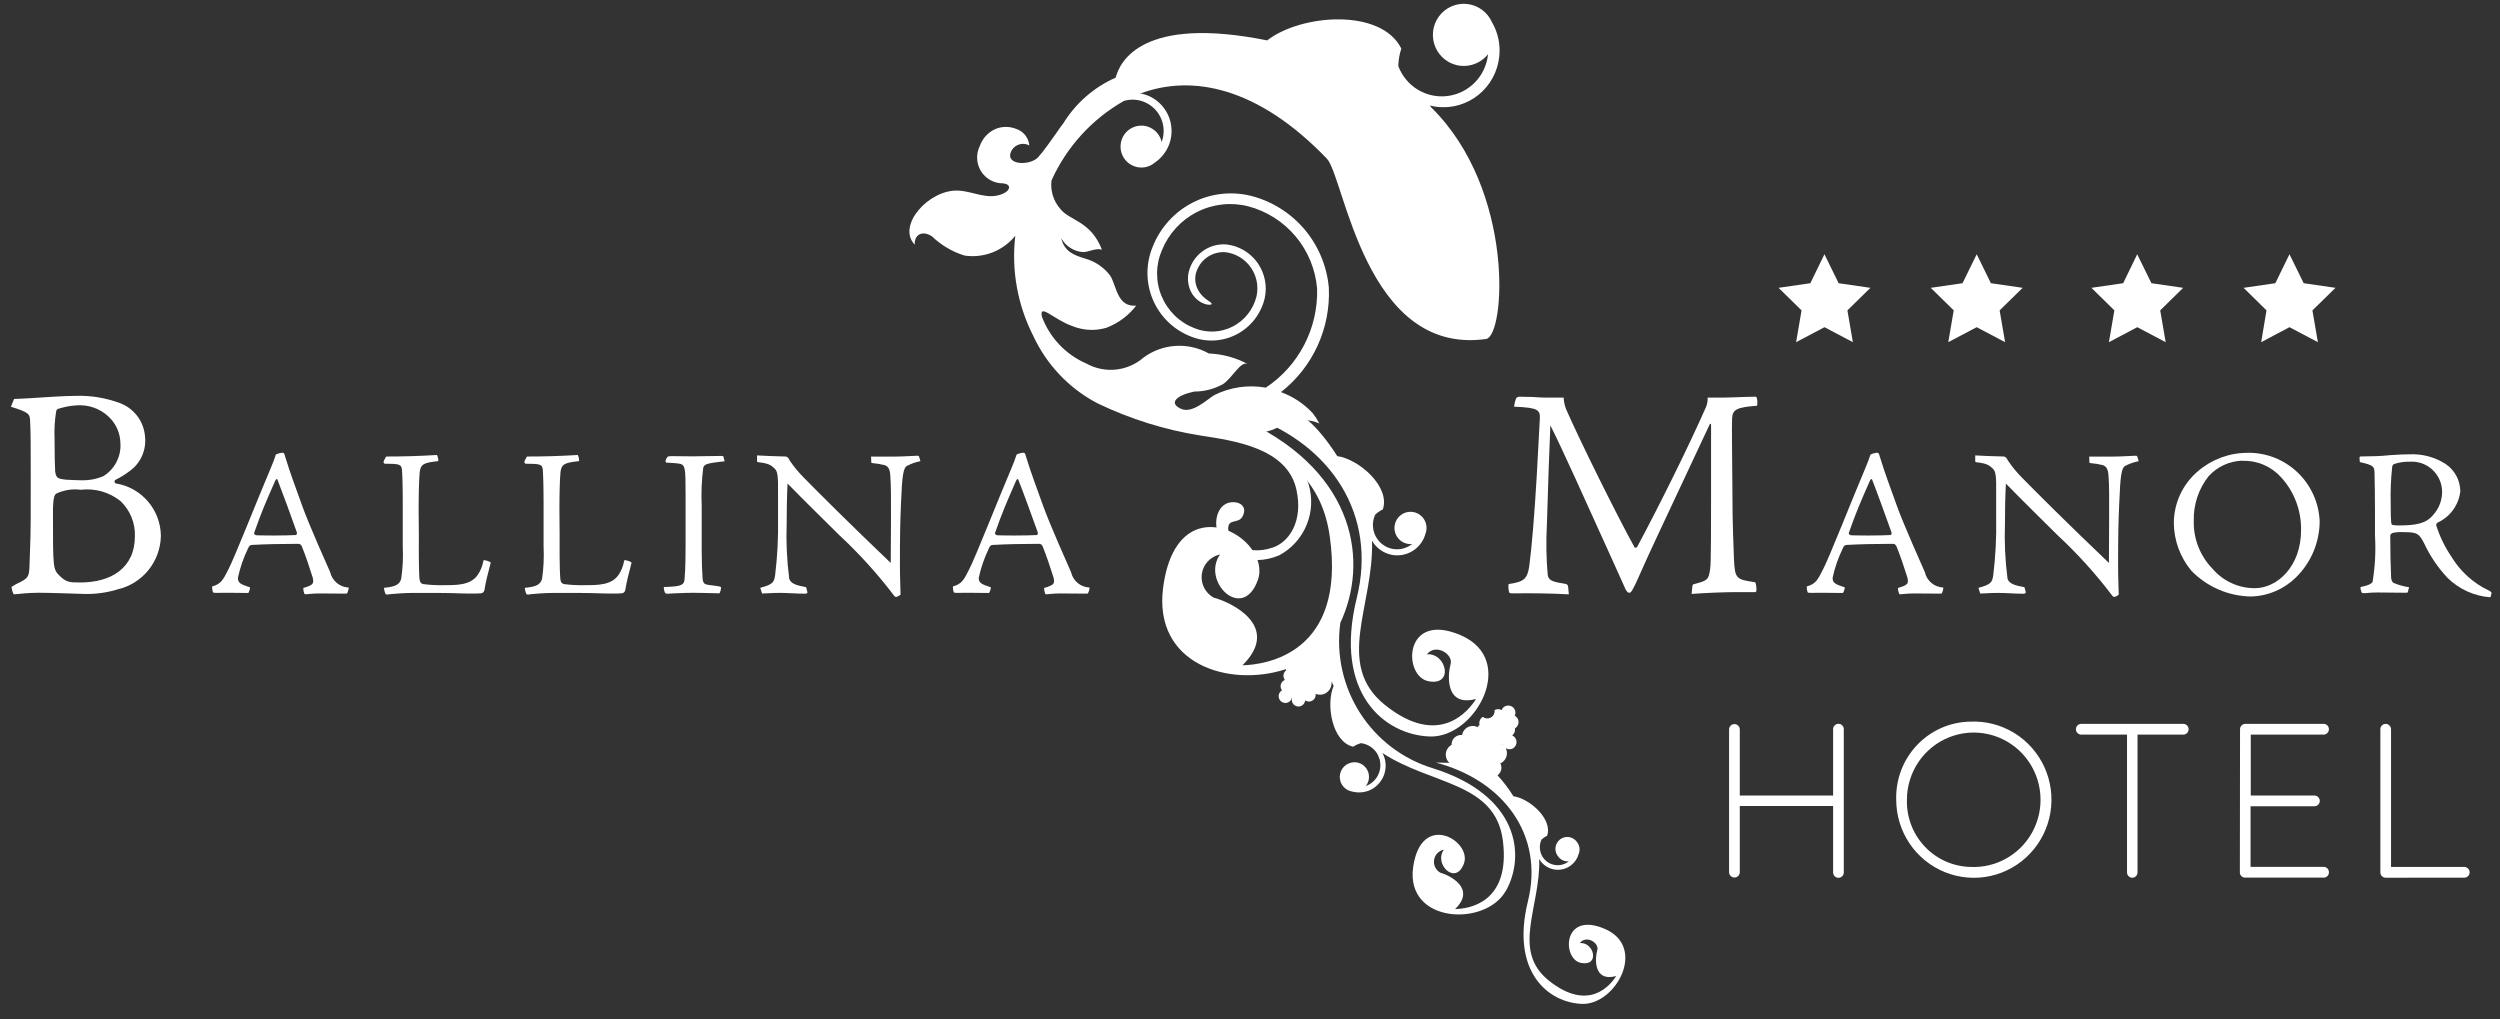 <svg width="130" height="53" viewBox="0 0 130 53" fill="none" xmlns="http://www.w3.org/2000/svg">
<rect x="0" y="0" width="130" height="53" fill="#333333" stroke="none"/>
<g clip-path="url(#clip0_2_330)">
<path d="M94.871 13.221L95.608 14.727L97.261 14.967L96.066 16.139L96.349 17.793L94.873 17.014L93.397 17.793L93.681 16.139L92.485 14.967L94.138 14.727L94.871 13.221Z" fill="white"/>
<path d="M102.789 13.221L103.526 14.727L105.179 14.967L103.981 16.139L104.265 17.793L102.787 17.014L101.31 17.793L101.594 16.139L100.399 14.967L102.051 14.727L102.789 13.221Z" fill="white"/>
<path d="M111.135 13.221L111.874 14.727L113.524 14.967L112.331 16.139L112.615 17.793L111.138 17.014L109.664 17.793L109.947 16.139L108.754 14.967L110.405 14.727L111.135 13.221Z" fill="white"/>
<path d="M119.053 13.221L119.792 14.727L121.445 14.967L120.246 16.139L120.53 17.793L119.052 17.014L117.581 17.793L117.858 16.139L116.666 14.967L118.317 14.727L119.053 13.221Z" fill="white"/>
<path d="M74.355 5.483C74.481 5.518 74.609 5.543 74.739 5.559C75.12 5.601 75.506 5.567 75.875 5.459C76.243 5.35 76.587 5.17 76.886 4.928C77.185 4.686 77.434 4.387 77.618 4.048C77.802 3.71 77.918 3.338 77.96 2.954C78.032 2.328 77.899 1.696 77.582 1.153C77.467 0.895 77.286 0.671 77.058 0.505C76.831 0.339 76.563 0.236 76.283 0.207C76.004 0.177 75.721 0.222 75.464 0.337C75.207 0.452 74.984 0.633 74.818 0.862C74.653 1.091 74.549 1.359 74.519 1.641C74.489 1.922 74.533 2.207 74.646 2.466C74.76 2.725 74.939 2.95 75.166 3.117C75.392 3.285 75.659 3.389 75.939 3.421C76.21 3.45 76.485 3.41 76.737 3.304C76.989 3.199 77.21 3.031 77.381 2.816C77.381 2.827 77.379 2.837 77.375 2.847C77.315 3.39 77.076 3.897 76.695 4.286C76.314 4.675 75.814 4.924 75.275 4.992C74.737 5.061 74.191 4.945 73.726 4.663C73.261 4.381 72.904 3.95 72.712 3.44C72.719 3.129 72.771 2.82 72.868 2.525C71.814 0.408 67.642 0.736 65.893 2.101C59.398 0.791 58.227 3.204 58.015 4.038C56.889 4.534 55.939 5.363 55.291 6.415C55.188 6.538 55.064 6.727 54.903 6.957C54.689 7.258 54.242 7.896 53.986 8.174C53.553 8.649 52.16 8.594 52.617 7.8C52.711 7.652 52.856 7.546 53.025 7.502C53.193 7.458 53.371 7.479 53.525 7.562C53.507 7.366 53.432 7.179 53.309 7.026C53.186 6.872 53.021 6.759 52.834 6.7C52.487 6.562 52.1 6.566 51.756 6.711C51.571 6.794 51.405 6.913 51.267 7.063C51.129 7.212 51.023 7.388 50.956 7.579C50.851 7.786 50.801 8.016 50.811 8.248C50.821 8.479 50.89 8.704 51.012 8.901C51.134 9.098 51.304 9.259 51.506 9.37C51.708 9.481 51.936 9.538 52.166 9.534C52.597 9.588 52.544 9.887 52.187 10.058C51.379 10.438 50.655 9.951 49.825 9.91C48.3 9.845 46.618 11.732 47.565 12.722C47.543 12.152 48.008 11.983 48.466 12.294C48.946 12.754 49.525 13.095 50.159 13.29C50.649 13.362 51.15 13.305 51.612 13.125C52.074 12.944 52.482 12.646 52.795 12.26C52.587 14.044 52.91 15.85 53.722 17.45C54.421 18.966 55.6 20.206 57.075 20.975C58.773 21.792 60.579 22.356 62.438 22.649C64.151 22.916 66.938 23.285 67.414 25.463C67.778 27.116 67.024 28.191 66.186 28.472C64.674 28.986 63.87 28.014 63.867 27.484C63.864 26.955 64.391 27.241 64.597 26.879C64.88 26.393 64.533 26.073 64.03 26.118C63.437 26.167 63.097 26.879 63.303 27.65C63.614 28.825 64.973 29.521 66.516 28.878C67.157 28.536 67.661 27.98 67.941 27.306C68.22 26.631 68.258 25.88 68.048 25.18C67.841 24.535 67.489 23.946 67.019 23.459C66.55 22.973 65.975 22.601 65.339 22.375C65.818 22.644 66.46 22.184 66.906 22.028C67.173 21.906 67.463 21.843 67.756 21.842C68.049 21.841 68.339 21.902 68.607 22.022C68.507 21.831 68.391 21.65 68.258 21.481C67.802 20.992 67.237 20.618 66.61 20.39C67.428 19.752 68.081 18.924 68.514 17.978C68.947 17.032 69.148 15.994 69.099 14.954C68.998 13.835 68.554 12.775 67.829 11.92C67.103 11.066 66.132 10.46 65.049 10.184C64.026 9.931 62.947 10.057 62.01 10.54C61.072 11.023 60.34 11.831 59.947 12.814C59.762 13.253 59.667 13.725 59.668 14.202C59.669 14.679 59.765 15.15 59.952 15.588C60.139 16.027 60.411 16.422 60.754 16.752C61.096 17.081 61.501 17.338 61.944 17.506C62.323 17.657 62.73 17.725 63.137 17.705C63.544 17.684 63.942 17.576 64.304 17.388C64.666 17.2 64.984 16.935 65.236 16.613C65.487 16.29 65.667 15.917 65.763 15.518C65.834 15.2 65.838 14.871 65.773 14.551C65.708 14.232 65.578 13.929 65.389 13.664C65.2 13.399 64.958 13.177 64.678 13.012C64.398 12.848 64.087 12.745 63.765 12.71C63.322 12.678 62.883 12.806 62.525 13.07C62.167 13.335 61.914 13.719 61.811 14.153C61.725 14.533 61.787 14.931 61.984 15.267C62.394 15.901 63.016 15.893 63.004 15.807C63.03 15.696 62.563 15.576 62.302 15.079C62.161 14.825 62.118 14.526 62.181 14.242C62.265 13.9 62.467 13.599 62.751 13.393C63.034 13.186 63.381 13.088 63.73 13.115C63.992 13.147 64.244 13.234 64.47 13.371C64.696 13.508 64.891 13.69 65.042 13.907C65.194 14.124 65.298 14.371 65.349 14.632C65.4 14.892 65.395 15.16 65.336 15.419C65.253 15.754 65.099 16.067 64.884 16.337C64.67 16.607 64.4 16.828 64.093 16.984C63.787 17.14 63.45 17.227 63.107 17.241C62.764 17.254 62.422 17.193 62.104 17.062C61.722 16.914 61.375 16.691 61.082 16.404C60.789 16.117 60.557 15.774 60.4 15.394C60.242 15.014 60.164 14.607 60.168 14.195C60.172 13.784 60.259 13.378 60.424 13.002C60.775 12.143 61.422 11.44 62.247 11.023C63.071 10.605 64.017 10.501 64.912 10.729C65.875 10.983 66.735 11.531 67.376 12.297C68.017 13.063 68.406 14.01 68.49 15.008C68.518 16.025 68.287 17.032 67.819 17.934C67.351 18.836 66.662 19.603 65.816 20.161C65.807 20.161 65.797 20.155 65.786 20.151C64.89 20 63.968 20.136 63.153 20.54C62.744 20.786 62.002 21.526 61.409 21.256C60.755 20.958 61.169 20.561 62.096 20.361C62.617 20.362 63.13 20.231 63.588 19.981C64.096 19.647 64.52 18.734 64.891 18.935C64.265 18.599 63.571 18.409 62.861 18.381C62.335 18.086 61.736 17.949 61.135 17.986C60.533 18.023 59.955 18.232 59.469 18.59C59.063 18.943 58.559 19.162 58.026 19.218C57.493 19.273 56.955 19.163 56.486 18.901C55.957 18.672 55.48 18.338 55.083 17.918C54.686 17.498 54.378 17.002 54.177 16.46C54.027 15.74 54.826 16.639 55.768 16.957C56.329 17.186 56.952 17.216 57.533 17.044C58.145 16.812 58.681 16.414 59.082 15.894C58.105 15.974 58.074 14.919 57.742 14.349C57.419 13.912 56.959 13.595 56.437 13.45C55.87 13.274 55.356 13.102 55.18 12.385C55.296 12.592 55.461 12.767 55.661 12.894C55.862 13.021 56.09 13.095 56.326 13.11C56.665 13.093 56.955 12.893 57.3 12.98C56.714 11.473 55.604 11.478 55.133 10.859C54.958 10.659 54.827 10.425 54.749 10.171C54.67 9.917 54.646 9.649 54.677 9.385C55.465 7.638 56.785 6.189 58.446 5.247C58.771 5.151 59.118 5.162 59.437 5.277C59.638 5.35 59.824 5.462 59.982 5.607C60.14 5.752 60.268 5.927 60.359 6.123C60.449 6.318 60.501 6.529 60.509 6.745C60.518 6.96 60.484 7.175 60.41 7.377C60.411 7.383 60.411 7.39 60.41 7.396C60.371 7.21 60.284 7.038 60.159 6.896C60.033 6.755 59.873 6.649 59.694 6.588C59.515 6.528 59.324 6.516 59.139 6.553C58.954 6.59 58.782 6.675 58.64 6.8C58.497 6.924 58.39 7.084 58.328 7.263C58.266 7.442 58.252 7.635 58.286 7.821C58.321 8.008 58.403 8.182 58.525 8.327C58.647 8.472 58.805 8.582 58.982 8.646C59.159 8.712 59.35 8.729 59.536 8.697C59.721 8.665 59.896 8.584 60.04 8.463C60.392 8.226 60.66 7.884 60.806 7.484C60.982 6.99 60.956 6.445 60.735 5.969C60.514 5.493 60.114 5.125 59.624 4.944C59.542 4.915 59.458 4.891 59.372 4.873H59.271C61.975 3.848 65.413 4.518 68.993 8.246C69.912 9.197 70.962 18.515 77.273 17.628C78.27 17.486 78.807 9.898 74.423 5.584C74.4 5.553 74.376 5.515 74.353 5.479" fill="white"/>
<path d="M78.3 46.339C79.357 44.459 78.952 41.357 74.546 39.961C72.97 39.491 71.615 38.469 70.725 37.079C69.835 35.69 69.471 34.025 69.697 32.387C71.166 29.257 70.53 24.648 64.923 21.946C64.899 22.023 64.88 22.098 64.861 22.172C64.81 22.371 64.81 22.579 64.861 22.778C67.056 23.766 68.756 25.089 69.149 27.902C70.006 34.004 65.809 34.565 64.607 34.596C66.672 32.551 63.972 31.295 63.114 31.078C62.897 30.961 62.721 30.779 62.61 30.557C62.5 30.335 62.46 30.084 62.496 29.839C62.532 29.594 62.643 29.365 62.812 29.186C62.982 29.006 63.203 28.883 63.444 28.833C62.449 30.23 64.618 32.369 65.406 30.165C66.194 27.96 61.191 25.065 60.481 30.57C59.973 34.548 63.913 35.763 66.861 34.798C66.868 34.817 66.87 34.84 66.879 34.859C66.811 34.91 66.764 34.984 66.747 35.067C66.729 35.15 66.743 35.237 66.784 35.311L66.811 35.35V35.359C66.795 35.365 66.78 35.372 66.766 35.38C66.686 35.426 66.628 35.501 66.603 35.59C66.579 35.679 66.59 35.774 66.635 35.855C66.644 35.87 66.655 35.883 66.666 35.896C66.626 35.919 66.591 35.95 66.563 35.986C66.535 36.023 66.514 36.065 66.502 36.109C66.49 36.154 66.487 36.2 66.493 36.246C66.499 36.292 66.513 36.336 66.536 36.377C66.559 36.417 66.59 36.452 66.626 36.48C66.662 36.508 66.704 36.529 66.748 36.541C66.793 36.554 66.839 36.557 66.885 36.551C66.93 36.545 66.974 36.53 67.014 36.507C67.057 36.481 67.095 36.447 67.124 36.405C67.152 36.364 67.172 36.316 67.181 36.267C67.181 36.267 67.19 36.267 67.192 36.276C67.175 36.323 67.169 36.373 67.174 36.422C67.178 36.471 67.194 36.519 67.218 36.561C67.241 36.602 67.271 36.637 67.308 36.665C67.344 36.694 67.385 36.714 67.43 36.726C67.474 36.739 67.52 36.742 67.566 36.736C67.612 36.73 67.655 36.715 67.695 36.692C67.743 36.663 67.784 36.624 67.814 36.577C67.844 36.53 67.864 36.476 67.87 36.421C67.924 36.458 67.988 36.479 68.053 36.482C68.119 36.484 68.184 36.468 68.24 36.435C68.301 36.399 68.35 36.346 68.38 36.282C68.411 36.219 68.422 36.147 68.411 36.078C68.496 36.114 68.587 36.129 68.678 36.124C68.77 36.118 68.859 36.091 68.938 36.045C69.043 35.984 69.128 35.892 69.181 35.782C69.235 35.672 69.254 35.548 69.237 35.427C69.273 35.503 69.308 35.582 69.349 35.666C68.933 36.633 69.274 38.592 70.365 38.828C70.487 38.748 70.62 38.686 70.759 38.644C71.015 38.672 71.253 38.786 71.437 38.967C71.62 39.148 71.737 39.386 71.77 39.642C71.803 39.899 71.749 40.159 71.617 40.381C71.485 40.603 71.283 40.773 71.043 40.866C71.038 40.865 71.033 40.865 71.028 40.866C71.13 40.734 71.186 40.573 71.188 40.406C71.19 40.24 71.138 40.077 71.039 39.943C70.94 39.809 70.8 39.712 70.641 39.666C70.482 39.62 70.312 39.628 70.158 39.689C70.064 39.724 69.979 39.778 69.906 39.846C69.834 39.915 69.775 39.997 69.734 40.089C69.694 40.18 69.671 40.279 69.668 40.379C69.666 40.479 69.683 40.579 69.718 40.673C69.766 40.797 69.844 40.907 69.947 40.992C70.049 41.077 70.171 41.133 70.301 41.157C70.586 41.234 70.887 41.22 71.164 41.118C71.506 40.985 71.782 40.722 71.932 40.386C72.082 40.05 72.094 39.668 71.965 39.323C71.94 39.265 71.918 39.21 71.889 39.158C74.44 40.832 77.767 40.656 78.151 43.722C78.56 46.997 76.311 47.264 75.664 47.27C76.789 46.191 75.353 45.502 74.894 45.379C74.779 45.315 74.687 45.216 74.629 45.097C74.572 44.978 74.552 44.844 74.573 44.713C74.593 44.583 74.653 44.461 74.745 44.366C74.836 44.271 74.954 44.206 75.083 44.18C74.541 44.92 75.685 46.082 76.123 44.908C76.56 43.735 73.905 42.144 73.485 45.084C73.066 48.025 77.252 48.207 78.304 46.32" fill="white"/>
<path d="M75.963 33.033C72.977 31.745 72.934 35.17 74.283 35.425C75.631 35.68 75.201 33.934 74.198 34.026C74.661 33.433 75.577 34.026 75.433 34.527C75.288 35.028 75.104 36.789 76.755 36.346C76.378 36.949 74.837 38.921 72.016 36.657C69.377 34.535 71.449 31.492 71.345 28.12C71.38 28.178 71.417 28.235 71.458 28.288C71.706 28.608 72.07 28.815 72.469 28.866C72.869 28.916 73.272 28.805 73.591 28.557C73.849 28.356 74.036 28.077 74.122 27.761C74.19 27.59 74.199 27.401 74.15 27.224C74.1 27.047 73.994 26.891 73.848 26.781C73.702 26.67 73.524 26.611 73.341 26.613C73.158 26.614 72.981 26.676 72.836 26.789C72.692 26.901 72.589 27.057 72.541 27.233C72.493 27.409 72.504 27.596 72.572 27.766C72.639 27.936 72.76 28.078 72.915 28.173C73.071 28.267 73.253 28.308 73.433 28.288C73.428 28.292 73.423 28.295 73.417 28.297C73.195 28.471 72.92 28.565 72.638 28.563C72.356 28.561 72.083 28.463 71.862 28.286C71.642 28.108 71.488 27.861 71.424 27.585C71.36 27.308 71.391 27.018 71.511 26.762C71.628 26.651 71.761 26.559 71.906 26.49C72.311 25.325 70.678 23.877 69.538 23.718C67.299 20.222 65.978 21.385 65.978 21.385L65.203 21.366C65.188 21.377 65.172 21.387 65.158 21.396C65.117 21.476 65.08 21.559 65.042 21.642C69.225 23.136 71.621 26.767 70.553 31.09C69.325 36.056 71.993 38.216 74.354 38.298C76.714 38.379 78.948 34.322 75.96 33.033" fill="white"/>
<path d="M78.265 38.285H78.272L78.265 38.292V38.285ZM78.13 38.671C78.131 38.687 78.135 38.703 78.141 38.717L78.109 38.693C78.116 38.686 78.123 38.679 78.13 38.671ZM76.213 39.588C76.213 39.588 76.213 39.594 76.218 39.599C76.213 39.601 76.207 39.603 76.2 39.604C76.207 39.599 76.213 39.594 76.213 39.588ZM78.755 36.877C78.706 36.791 78.624 36.728 78.528 36.702C78.433 36.675 78.331 36.688 78.244 36.736C78.169 36.778 78.113 36.846 78.085 36.926C78.029 36.894 77.965 36.876 77.901 36.876C77.836 36.876 77.773 36.894 77.717 36.926C77.727 37.001 77.715 37.078 77.681 37.145C77.648 37.213 77.596 37.269 77.531 37.307C77.466 37.344 77.391 37.362 77.316 37.356C77.241 37.351 77.17 37.324 77.11 37.277C77.039 37.318 76.983 37.382 76.952 37.458C76.92 37.533 76.914 37.618 76.936 37.698C76.895 37.728 76.861 37.765 76.834 37.808C76.754 37.769 76.668 37.749 76.58 37.75C76.492 37.751 76.405 37.772 76.327 37.812C76.248 37.852 76.18 37.91 76.128 37.981C76.076 38.053 76.041 38.135 76.026 38.222C75.923 38.212 75.819 38.234 75.73 38.286C75.65 38.33 75.585 38.396 75.541 38.477C75.498 38.557 75.478 38.648 75.483 38.739H75.47C75.338 38.815 75.241 38.941 75.201 39.089C75.16 39.236 75.179 39.394 75.254 39.528C75.286 39.579 75.325 39.626 75.37 39.667L74.664 39.653C78.195 40.584 80.301 43.43 79.452 46.869C78.546 50.542 80.517 52.141 82.265 52.202C84.013 52.263 85.666 49.26 83.454 48.304C81.242 47.347 81.214 49.88 82.213 50.072C83.211 50.264 82.891 48.97 82.149 49.04C82.493 48.599 83.172 49.04 83.059 49.408C82.947 49.776 82.821 51.081 84.043 50.754C83.759 51.202 82.626 52.663 80.532 50.985C78.58 49.415 80.112 47.161 80.04 44.666C80.063 44.71 80.09 44.752 80.121 44.791C80.211 44.909 80.324 45.007 80.453 45.081C80.581 45.154 80.723 45.202 80.87 45.22C81.017 45.239 81.165 45.228 81.308 45.188C81.451 45.148 81.584 45.081 81.701 44.989C81.892 44.841 82.03 44.634 82.093 44.4C82.133 44.299 82.146 44.19 82.131 44.083C82.115 43.975 82.072 43.874 82.005 43.789C81.957 43.72 81.896 43.661 81.825 43.616C81.754 43.571 81.674 43.541 81.591 43.529C81.508 43.516 81.424 43.52 81.343 43.541C81.261 43.563 81.185 43.6 81.119 43.652C81.053 43.704 80.998 43.769 80.958 43.843C80.917 43.917 80.892 43.999 80.884 44.083C80.876 44.167 80.886 44.252 80.911 44.332C80.937 44.412 80.979 44.486 81.034 44.55C81.097 44.634 81.181 44.7 81.277 44.742C81.373 44.784 81.478 44.8 81.581 44.789L81.573 44.794C81.377 44.946 81.13 45.014 80.885 44.983C80.639 44.952 80.416 44.825 80.264 44.629C80.16 44.492 80.096 44.328 80.077 44.157C80.059 43.985 80.087 43.812 80.159 43.655C80.247 43.576 80.345 43.51 80.451 43.458C80.751 42.596 79.542 41.524 78.698 41.405C78.456 41.017 78.18 40.652 77.871 40.316C77.966 40.247 78.034 40.146 78.06 40.031C78.087 39.916 78.071 39.795 78.016 39.691C78.037 39.686 78.056 39.678 78.074 39.668C78.201 39.594 78.295 39.474 78.337 39.333C78.379 39.191 78.366 39.039 78.3 38.907C78.356 38.943 78.421 38.962 78.488 38.963C78.555 38.964 78.62 38.947 78.678 38.914C78.737 38.878 78.785 38.826 78.817 38.764C78.849 38.703 78.864 38.633 78.859 38.564C78.855 38.494 78.831 38.428 78.792 38.371C78.752 38.314 78.698 38.269 78.634 38.24C78.689 38.198 78.731 38.142 78.756 38.078C78.781 38.013 78.789 37.943 78.777 37.874C78.862 37.824 78.925 37.742 78.951 37.646C78.976 37.55 78.964 37.447 78.915 37.36C78.88 37.299 78.829 37.249 78.767 37.217C78.792 37.163 78.804 37.104 78.802 37.044C78.799 36.985 78.782 36.927 78.752 36.875" fill="white"/>
<path d="M6.261 23.072C6.261 22.805 6.204 22.54 6.096 22.295C5.988 22.051 5.83 21.831 5.633 21.652C5.409 21.445 5.145 21.287 4.857 21.189C4.569 21.091 4.264 21.054 3.961 21.081C3.684 21.096 3.408 21.145 3.142 21.226C2.981 21.259 2.933 21.29 2.916 21.416C2.843 21.877 2.816 22.344 2.837 22.81C2.837 23.584 2.853 24.295 2.868 24.505C2.916 24.861 2.998 24.895 3.435 24.944C3.708 24.96 4.096 24.976 4.318 24.976C4.677 24.977 5.033 24.905 5.365 24.766C5.651 24.593 5.886 24.345 6.044 24.049C6.203 23.753 6.279 23.419 6.265 23.084L6.261 23.072ZM4.168 30.289C5.775 30.289 7.015 29.544 7.015 27.879C7.026 27.538 6.964 27.198 6.834 26.883C6.703 26.567 6.507 26.283 6.259 26.05C5.971 25.821 5.641 25.652 5.288 25.552C4.935 25.452 4.566 25.424 4.201 25.468C3.756 25.409 3.303 25.483 2.899 25.68C2.835 25.759 2.754 25.889 2.754 26.631C2.754 29.544 2.754 29.593 3.092 29.934C3.447 30.274 3.59 30.289 4.151 30.289H4.168ZM1.598 24.532C1.598 23.38 1.598 22.411 1.566 21.893C1.552 21.522 1.502 21.442 0.568 21.151L0.731 20.745C0.892 20.745 1.195 20.728 1.711 20.697C2.227 20.667 3.287 20.585 3.927 20.585C4.723 20.558 5.516 20.689 6.261 20.971C6.621 21.11 6.933 21.351 7.161 21.663C7.388 21.976 7.521 22.349 7.544 22.736C7.576 23.07 7.52 23.407 7.382 23.714C7.245 24.02 7.03 24.285 6.76 24.482C6.524 24.664 6.271 24.821 6.004 24.952C5.986 24.963 5.972 24.979 5.964 24.997C5.955 25.016 5.952 25.038 5.956 25.058C5.959 25.078 5.969 25.098 5.983 25.113C5.998 25.128 6.016 25.138 6.036 25.142C6.683 25.247 7.272 25.58 7.699 26.081C8.125 26.581 8.362 27.218 8.366 27.878C8.351 28.523 8.123 29.145 7.719 29.645C7.314 30.146 6.755 30.497 6.131 30.643C5.584 30.812 5.015 30.894 4.443 30.887C4.313 30.887 3.876 30.871 3.382 30.853C2.9 30.838 2.355 30.823 2.017 30.823C1.338 30.823 0.892 30.904 0.713 30.904C0.649 30.784 0.611 30.652 0.599 30.516C0.752 30.416 0.914 30.329 1.081 30.255C1.483 30.045 1.516 29.932 1.535 29.399C1.582 28.201 1.597 27.503 1.597 26.955L1.598 24.532Z" fill="white"/>
<path d="M13.382 27.836C13.443 27.836 13.679 27.847 14.206 27.847C14.759 27.847 15.063 27.836 15.376 27.823C15.434 27.823 15.455 27.721 15.434 27.676C15.018 26.521 14.791 25.878 14.422 24.925C14.41 24.895 14.354 24.904 14.308 25.005C13.765 26.241 13.612 26.591 13.216 27.709C13.193 27.744 13.239 27.836 13.375 27.836H13.382ZM14.69 23.545C14.771 23.545 14.791 23.601 14.815 23.704C15.141 24.768 15.366 25.312 15.725 26.331C16.075 27.303 17.026 29.431 17.167 29.748C17.217 29.969 17.338 30.167 17.511 30.312C17.684 30.458 17.899 30.542 18.125 30.551C18.154 30.551 18.09 30.826 18.03 30.869C17.187 30.859 16.973 30.859 16.6 30.859C16.42 30.859 16.274 30.869 16.152 30.88C16.029 30.892 15.949 30.903 15.89 30.903C15.877 30.904 15.864 30.901 15.852 30.895C15.84 30.889 15.83 30.88 15.824 30.869C15.788 30.775 15.77 30.675 15.77 30.575C16.308 30.415 16.377 30.35 16.208 29.871C16.152 29.669 15.859 28.806 15.701 28.424C15.68 28.37 15.613 28.279 15.535 28.279C14.678 28.279 13.801 28.297 13.123 28.335C13.001 28.344 12.967 28.356 12.889 28.537C12.658 29.016 12.485 29.52 12.372 30.041C12.372 30.294 12.461 30.372 13.001 30.54C12.997 30.644 12.967 30.746 12.913 30.835C12.416 30.826 11.779 30.826 11.562 30.826C11.382 30.826 11.201 30.835 11.158 30.826C11.128 30.827 11.099 30.817 11.076 30.799C11.042 30.702 11.028 30.598 11.035 30.495C11.483 30.372 11.595 30.166 11.875 29.611C12.202 28.989 13.419 25.89 14.071 24.36C14.194 24.066 14.26 23.897 14.319 23.715C14.318 23.696 14.323 23.677 14.333 23.66C14.342 23.643 14.356 23.63 14.372 23.62C14.47 23.58 14.573 23.553 14.678 23.54L14.69 23.545Z" fill="white"/>
<path d="M25.189 29.127C25.291 29.145 25.39 29.177 25.483 29.222C25.526 29.255 25.515 29.278 25.502 29.323C25.391 29.753 25.266 30.206 25.189 30.692C25.18 30.735 25.158 30.773 25.125 30.802C25.093 30.831 25.052 30.849 25.009 30.852C24.896 30.864 24.773 30.864 24.32 30.864C24.097 30.864 23.848 30.852 23.434 30.84C23.02 30.829 22.432 30.831 21.517 30.831C20.951 30.831 20.431 30.885 20.284 30.897C20.211 30.918 20.135 30.922 20.061 30.908C20.007 30.802 19.975 30.686 19.966 30.568C20.505 30.512 20.775 30.432 20.863 30.092C20.945 29.534 20.972 28.969 20.943 28.405V26.151C20.943 25.211 20.922 24.623 20.899 24.398C20.863 24.149 20.764 24.113 20.011 24.113C19.966 24.113 19.93 24.045 19.952 23.978L20.046 23.795C20.071 23.739 20.093 23.739 20.114 23.739C20.913 23.739 21.791 23.717 22.722 23.659C22.77 23.758 22.794 23.867 22.792 23.978C22.083 24.055 21.87 24.113 21.824 24.554C21.791 24.896 21.769 25.675 21.769 26.512L21.78 27.825C21.769 29.593 21.803 29.916 21.811 30.079C21.824 30.26 21.891 30.352 22.015 30.374C22.363 30.418 22.712 30.437 23.062 30.429C23.781 30.429 24.47 30.429 24.84 29.897C24.989 29.68 25.089 29.433 25.134 29.173C25.144 29.139 25.144 29.129 25.177 29.129L25.189 29.127Z" fill="white"/>
<path d="M32.512 29.127C32.614 29.144 32.714 29.177 32.807 29.222C32.852 29.255 32.84 29.278 32.825 29.323C32.714 29.753 32.592 30.206 32.512 30.692C32.504 30.735 32.481 30.774 32.449 30.802C32.416 30.831 32.375 30.849 32.332 30.852C32.221 30.864 32.097 30.864 31.643 30.864C31.419 30.864 31.171 30.852 30.758 30.84C30.345 30.829 29.755 30.831 28.846 30.831C28.271 30.831 27.752 30.885 27.609 30.897C27.535 30.918 27.458 30.922 27.383 30.908C27.33 30.802 27.298 30.686 27.288 30.568C27.83 30.512 28.1 30.432 28.189 30.092C28.269 29.534 28.294 28.969 28.266 28.405V26.151C28.266 25.211 28.243 24.623 28.223 24.398C28.189 24.149 28.088 24.113 27.334 24.113C27.288 24.113 27.254 24.045 27.275 23.978L27.369 23.795C27.391 23.739 27.414 23.739 27.433 23.739C28.236 23.739 29.112 23.717 30.046 23.659C30.092 23.759 30.115 23.868 30.114 23.978C29.403 24.055 29.193 24.113 29.145 24.554C29.112 24.896 29.09 25.675 29.09 26.512L29.1 27.825C29.09 29.593 29.125 29.916 29.135 30.079C29.145 30.26 29.214 30.352 29.336 30.374C29.683 30.418 30.033 30.437 30.383 30.429C31.104 30.429 31.79 30.429 32.163 29.897C32.31 29.68 32.409 29.433 32.452 29.173C32.465 29.139 32.465 29.129 32.5 29.129L32.512 29.127Z" fill="white"/>
<path d="M37.68 23.987C36.697 24.088 36.599 24.154 36.565 24.349C36.485 24.991 36.459 25.638 36.488 26.283V28.587C36.488 29.198 36.508 29.697 36.532 30.046C36.555 30.341 36.633 30.377 36.815 30.412C36.923 30.432 37.306 30.468 37.382 30.489C37.459 30.51 37.498 30.524 37.498 30.556C37.49 30.659 37.463 30.759 37.418 30.852C36.529 30.831 36.068 30.818 35.672 30.831C35.276 30.844 34.727 30.865 34.696 30.874C34.667 30.875 34.639 30.867 34.614 30.851C34.59 30.835 34.572 30.812 34.562 30.784C34.532 30.701 34.517 30.613 34.516 30.524C35.326 30.5 35.562 30.456 35.595 30.15C35.606 29.978 35.65 29.596 35.65 28.417V25.7C35.65 24.273 35.639 24.159 35.283 24.104C35.158 24.093 35.022 24.071 34.663 24.057C34.629 24.057 34.607 24.015 34.607 24.003C34.609 23.948 34.624 23.893 34.651 23.845C34.696 23.765 34.719 23.742 34.764 23.73C34.853 23.72 34.942 23.717 35.031 23.72C35.136 23.72 35.528 23.73 36.024 23.73C36.585 23.72 37.337 23.709 37.45 23.709C37.597 23.709 37.61 23.72 37.621 23.753L37.68 23.987Z" fill="white"/>
<path d="M39.365 23.681C39.86 23.703 40.097 23.725 40.807 23.737C40.831 23.734 40.855 23.735 40.878 23.741C40.901 23.748 40.922 23.758 40.941 23.773C40.985 23.793 41.036 23.885 41.076 23.963C41.292 24.281 41.538 24.577 41.809 24.848C42.483 25.538 44.124 27.178 46.319 29.274C46.319 28.913 46.331 27.812 46.331 27.009C46.331 25.868 46.339 25.313 46.295 24.727C46.287 24.537 46.251 24.264 46.004 24.186C45.797 24.135 45.586 24.101 45.374 24.083C45.342 24.083 45.307 24.071 45.307 24.049L45.295 23.742H46.519C46.937 23.742 47.356 23.709 47.701 23.698C47.761 23.698 47.783 23.721 47.795 23.754L47.863 23.981C47.624 24.027 47.392 24.107 47.175 24.219C46.975 24.32 46.909 24.682 46.851 26.19C46.808 27.163 46.796 27.864 46.796 29.436C46.796 30.06 46.829 30.718 46.829 30.921C46.773 30.969 46.709 31.007 46.64 31.033C46.613 31.041 46.584 31.04 46.558 31.03C46.531 31.02 46.509 31.001 46.494 30.977C45.636 29.846 44.681 28.791 43.642 27.826C42.798 26.988 41.919 26.132 40.952 25.144C40.919 25.826 40.907 26.603 40.907 27.217C40.872 28.181 40.917 29.147 41.042 30.104C41.132 30.353 41.415 30.441 41.919 30.533L41.986 30.794C41.999 30.83 41.931 30.872 41.898 30.872C41.662 30.872 41.426 30.863 41.2 30.851C40.974 30.838 40.736 30.83 40.513 30.83C40.118 30.83 39.819 30.863 39.628 30.863L39.533 30.566C40.222 30.385 40.254 30.261 40.309 29.887C40.426 28.921 40.475 27.949 40.458 26.977V25.754C40.466 24.709 40.446 24.523 40.269 24.352C40.091 24.181 39.943 24.091 39.432 24.035C39.379 24.025 39.367 24.013 39.367 23.979L39.365 23.681Z" fill="white"/>
<path d="M51.913 27.836C51.968 27.836 52.204 27.847 52.735 27.847C53.284 27.847 53.585 27.836 53.904 27.823C53.961 27.823 53.983 27.721 53.961 27.676C53.544 26.521 53.316 25.878 52.944 24.925C52.937 24.895 52.877 24.904 52.832 25.005C52.296 26.241 52.138 26.591 51.742 27.709C51.721 27.744 51.765 27.836 51.9 27.836H51.913ZM53.217 23.545C53.297 23.545 53.316 23.601 53.339 23.704C53.668 24.768 53.893 25.312 54.253 26.331C54.602 27.303 55.555 29.431 55.693 29.748C55.742 29.969 55.862 30.167 56.035 30.312C56.207 30.458 56.423 30.542 56.647 30.551C56.682 30.551 56.613 30.826 56.553 30.869C55.709 30.859 55.496 30.859 55.125 30.859C54.943 30.859 54.798 30.869 54.675 30.88C54.553 30.892 54.472 30.903 54.415 30.903C54.401 30.904 54.388 30.902 54.376 30.896C54.364 30.89 54.354 30.88 54.348 30.869C54.311 30.775 54.292 30.675 54.293 30.575C54.831 30.415 54.9 30.35 54.731 29.871C54.675 29.669 54.381 28.806 54.224 28.424C54.203 28.37 54.136 28.279 54.057 28.279C53.201 28.279 52.323 28.297 51.646 28.335C51.524 28.344 51.49 28.356 51.412 28.537C51.182 29.016 51.009 29.521 50.895 30.041C50.895 30.294 50.99 30.372 51.524 30.54C51.519 30.645 51.486 30.747 51.43 30.835C50.937 30.826 50.296 30.826 50.08 30.826C49.901 30.826 49.721 30.835 49.676 30.826C49.647 30.827 49.619 30.818 49.596 30.799C49.562 30.702 49.546 30.599 49.55 30.495C50.002 30.372 50.117 30.166 50.395 29.611C50.72 28.989 51.937 25.89 52.59 24.36C52.713 24.066 52.779 23.897 52.837 23.715C52.847 23.657 52.856 23.646 52.889 23.62C52.987 23.58 53.09 23.553 53.196 23.54L53.217 23.545Z" fill="white"/>
<path d="M81.579 30.906C80.646 30.855 79.682 30.84 78.637 30.855C78.543 30.855 78.493 30.84 78.479 30.807C78.438 30.666 78.426 30.517 78.446 30.371C79.219 30.258 79.425 30.128 79.522 29.434C79.651 28.483 79.796 26.714 79.911 24.742L80.069 21.814C80.102 21.312 80.003 21.198 78.735 21.148C78.75 20.992 78.788 20.84 78.846 20.695C78.896 20.653 78.958 20.63 79.023 20.629C79.219 20.629 79.442 20.643 79.7 20.643C79.939 20.66 80.198 20.677 80.405 20.677H81.308C81.319 20.882 81.362 21.084 81.436 21.276C82.142 22.892 84.089 26.824 85.005 28.476C85.033 28.485 85.063 28.484 85.09 28.472C85.116 28.459 85.137 28.438 85.148 28.41C86.274 26.308 87.801 23.233 88.686 21.227C88.768 21.056 88.807 20.867 88.799 20.677C89.971 20.695 90.566 20.629 91.308 20.629C91.403 20.677 91.386 21.033 91.37 21.098C90.277 21.177 90.085 21.309 90.068 21.777C90.052 22.296 90.068 23.378 90.085 25.486C90.085 27.36 90.148 28.396 90.164 29.026C90.212 30.111 90.277 30.128 91.258 30.275C91.308 30.289 91.337 30.549 91.337 30.661C91.337 30.742 91.308 30.79 91.276 30.79H90.244C89.761 30.79 88.701 30.826 87.963 30.885L87.995 30.56C88.01 30.401 88.027 30.382 88.108 30.37C88.799 30.191 88.847 30.143 88.927 29.593C88.976 29.175 88.976 28.509 88.976 22.118C88.976 22.023 88.944 22.023 88.91 22.054C88.701 22.491 86.981 26.181 86.179 27.879C85.423 29.495 85.148 30.161 85.068 30.321C84.879 30.693 84.828 30.825 84.714 30.825C84.667 30.825 84.602 30.774 84.536 30.66C84.474 30.53 84.135 29.756 83.926 29.303C82.383 25.889 81.178 23.218 80.619 22.118C80.567 23.268 80.487 25.566 80.439 27.265C80.39 28.149 80.404 29.036 80.483 29.918C80.536 30.179 80.743 30.259 81.291 30.34C81.514 30.373 81.53 30.408 81.547 30.55L81.579 30.906Z" fill="white"/>
<path d="M96.309 27.836C96.364 27.836 96.601 27.847 97.13 27.847C97.681 27.847 97.981 27.836 98.3 27.823C98.356 27.823 98.378 27.721 98.356 27.676C97.938 26.521 97.713 25.878 97.345 24.925C97.332 24.895 97.276 24.904 97.231 25.005C96.69 26.241 96.534 26.591 96.139 27.709C96.115 27.744 96.16 27.836 96.296 27.836H96.309ZM97.614 23.545C97.693 23.545 97.709 23.601 97.737 23.704C98.064 24.768 98.289 25.312 98.648 26.331C98.998 27.303 99.953 29.431 100.091 29.748C100.14 29.969 100.26 30.167 100.432 30.312C100.604 30.458 100.819 30.541 101.044 30.551C101.078 30.551 101.012 30.826 100.956 30.869C100.111 30.859 99.898 30.859 99.528 30.859C99.34 30.859 99.203 30.869 99.076 30.88C98.949 30.892 98.873 30.903 98.816 30.903C98.803 30.905 98.79 30.902 98.778 30.896C98.766 30.89 98.756 30.881 98.75 30.869C98.713 30.775 98.694 30.676 98.693 30.575C99.231 30.415 99.301 30.35 99.132 29.871C99.076 29.669 98.783 28.806 98.623 28.424C98.603 28.37 98.535 28.279 98.458 28.279C97.601 28.279 96.721 28.297 96.051 28.335C95.928 28.344 95.893 28.356 95.815 28.537C95.584 29.015 95.409 29.52 95.296 30.041C95.296 30.294 95.39 30.372 95.928 30.54C95.923 30.645 95.89 30.747 95.833 30.835C95.336 30.826 94.699 30.826 94.482 30.826C94.302 30.826 94.123 30.835 94.077 30.826C94.048 30.827 94.02 30.818 93.997 30.799C93.963 30.702 93.948 30.599 93.952 30.495C94.404 30.372 94.519 30.166 94.796 29.611C95.125 28.989 96.34 25.89 96.991 24.36C97.113 24.066 97.18 23.897 97.238 23.715C97.25 23.657 97.261 23.646 97.293 23.62C97.39 23.58 97.493 23.553 97.597 23.54L97.614 23.545Z" fill="white"/>
<path d="M102.712 23.681C103.207 23.703 103.441 23.725 104.152 23.737C104.2 23.731 104.248 23.744 104.286 23.773C104.33 23.793 104.375 23.885 104.422 23.963C104.637 24.281 104.882 24.577 105.153 24.848C105.828 25.538 107.467 27.178 109.665 29.274C109.665 28.913 109.675 27.812 109.675 27.009C109.675 25.868 109.687 25.313 109.642 24.727C109.63 24.537 109.593 24.264 109.349 24.186C109.142 24.135 108.932 24.101 108.72 24.083C108.684 24.083 108.649 24.071 108.649 24.049L108.64 23.742H109.868C110.284 23.742 110.701 23.709 111.049 23.698C111.069 23.694 111.09 23.697 111.107 23.708C111.125 23.718 111.138 23.735 111.144 23.754L111.213 23.981C110.973 24.027 110.741 24.107 110.524 24.219C110.321 24.32 110.257 24.682 110.2 26.19C110.155 27.163 110.141 27.864 110.141 29.436C110.141 30.06 110.174 30.718 110.174 30.921C110.119 30.97 110.055 31.008 109.986 31.033C109.958 31.041 109.929 31.04 109.903 31.03C109.876 31.02 109.854 31.001 109.839 30.977C108.983 29.845 108.03 28.792 106.991 27.828C106.147 26.99 105.273 26.134 104.305 25.146C104.269 25.828 104.258 26.605 104.258 27.219C104.223 28.183 104.268 29.149 104.393 30.106C104.487 30.355 104.765 30.443 105.273 30.535L105.341 30.796C105.351 30.832 105.283 30.874 105.246 30.874C105.009 30.874 104.774 30.865 104.549 30.852C104.324 30.84 104.086 30.832 103.861 30.832C103.468 30.832 103.164 30.865 102.972 30.865L102.877 30.568C103.563 30.387 103.596 30.263 103.652 29.888C103.769 28.923 103.819 27.951 103.8 26.979V25.756C103.811 24.71 103.789 24.525 103.611 24.354C103.434 24.183 103.287 24.093 102.777 24.037C102.722 24.027 102.712 24.015 102.712 23.981V23.681Z" fill="white"/>
<path d="M116.594 23.954C116.265 23.966 115.942 24.043 115.643 24.18C115.344 24.318 115.075 24.514 114.851 24.757C114.33 25.414 114.055 26.235 114.076 27.076C114.063 27.538 114.143 27.997 114.311 28.427C114.48 28.857 114.732 29.248 115.054 29.578C115.326 29.895 115.663 30.149 116.042 30.323C116.42 30.497 116.831 30.587 117.247 30.586C118.418 30.586 119.655 29.454 119.655 27.575C119.675 26.556 119.303 25.568 118.616 24.818C118.362 24.536 118.05 24.314 117.702 24.166C117.354 24.018 116.979 23.949 116.601 23.962L116.594 23.954ZM116.877 23.545C117.84 23.531 118.77 23.896 119.469 24.562C120.169 25.227 120.583 26.141 120.623 27.109C120.62 27.652 120.509 28.189 120.299 28.689C120.088 29.188 119.78 29.641 119.394 30.02C118.778 30.632 117.955 30.988 117.09 31.018C116.505 31.014 115.927 30.894 115.388 30.665C114.85 30.435 114.362 30.101 113.953 29.68C113.368 28.982 113.045 28.099 113.039 27.186C113.042 26.675 113.156 26.171 113.372 25.708C113.588 25.245 113.901 24.835 114.289 24.506C115.005 23.889 115.917 23.549 116.86 23.548L116.877 23.545Z" fill="white"/>
<path d="M126.991 25.56C126.987 25.345 126.94 25.133 126.852 24.936C126.763 24.741 126.637 24.565 126.479 24.419C126.321 24.274 126.135 24.163 125.933 24.093C125.731 24.022 125.517 23.994 125.304 24.009C125.037 24.001 124.771 24.04 124.517 24.122C124.422 24.154 124.415 24.192 124.394 24.279C124.325 24.918 124.299 25.56 124.316 26.202C124.316 27.224 124.348 27.258 124.394 27.293C124.497 27.314 124.602 27.324 124.708 27.323C125.632 27.323 126.163 27.228 126.53 26.77C126.827 26.442 126.991 26.015 126.991 25.572V25.56ZM122.694 23.816C122.692 23.801 122.694 23.785 122.7 23.771C122.707 23.758 122.717 23.746 122.729 23.737C123.314 23.726 123.798 23.726 124.271 23.669C124.732 23.634 125.045 23.625 125.293 23.625C125.951 23.593 126.602 23.765 127.159 24.118C127.397 24.275 127.592 24.488 127.728 24.739C127.863 24.99 127.935 25.27 127.936 25.556C127.895 25.901 127.767 26.229 127.564 26.511C127.362 26.792 127.091 27.017 126.779 27.164C126.697 27.209 126.675 27.259 126.684 27.32C126.865 27.891 127.126 28.432 127.46 28.928C127.929 29.711 128.62 30.335 129.444 30.719C129.544 30.776 129.559 30.814 129.559 30.843C129.544 30.933 129.51 31.058 129.49 31.058C128.656 30.995 127.87 30.638 127.272 30.049C126.775 29.522 126.366 28.918 126.059 28.261C125.789 27.74 125.7 27.672 124.99 27.672C124.806 27.661 124.621 27.672 124.439 27.706C124.372 27.729 124.294 27.773 124.294 27.854C124.294 28.67 124.306 29.324 124.337 29.993C124.333 30.104 124.369 30.213 124.439 30.299C124.704 30.416 124.984 30.495 125.271 30.535C125.259 30.591 125.218 30.75 125.206 30.796C125.194 30.822 125.159 30.822 125.034 30.822C124.91 30.822 124.081 30.809 123.653 30.809C123.247 30.809 123.065 30.843 122.992 30.843C122.858 30.843 122.836 30.843 122.823 30.832C122.77 30.739 122.743 30.633 122.745 30.526C122.971 30.479 123.284 30.412 123.375 30.254C123.506 29.457 123.547 28.648 123.499 27.843V26.551C123.499 25.942 123.489 25.159 123.475 24.571C123.465 24.254 123.418 24.191 122.712 24.027L122.694 23.816Z" fill="white"/>
<path d="M95.322 41.913H90.469V45.367C90.465 45.438 90.433 45.505 90.382 45.554C90.33 45.603 90.261 45.631 90.19 45.631C90.119 45.631 90.051 45.603 89.999 45.554C89.947 45.505 89.916 45.438 89.912 45.367V37.917C89.916 37.846 89.947 37.779 89.999 37.73C90.051 37.68 90.119 37.653 90.19 37.653C90.261 37.653 90.33 37.68 90.382 37.73C90.433 37.779 90.465 37.846 90.469 37.917V41.367H95.322V37.917C95.322 37.843 95.351 37.772 95.403 37.72C95.455 37.667 95.526 37.638 95.599 37.638C95.673 37.638 95.744 37.667 95.796 37.72C95.848 37.772 95.877 37.843 95.877 37.917V45.367C95.877 45.441 95.848 45.512 95.796 45.564C95.744 45.617 95.673 45.646 95.599 45.646C95.526 45.646 95.455 45.617 95.403 45.564C95.351 45.512 95.322 45.441 95.322 45.367V41.913Z" fill="white"/>
<path d="M102.441 45.08C103.135 45.118 103.825 44.947 104.421 44.587C105.017 44.227 105.493 43.696 105.785 43.061C106.078 42.427 106.175 41.719 106.063 41.028C105.952 40.338 105.637 39.697 105.16 39.188C104.683 38.68 104.065 38.327 103.386 38.176C102.707 38.024 101.999 38.081 101.353 38.339C100.707 38.597 100.152 39.044 99.761 39.623C99.371 40.201 99.161 40.884 99.16 41.583C99.134 42.485 99.466 43.36 100.081 44.015C100.697 44.671 101.546 45.054 102.441 45.08ZM102.441 37.526C103.247 37.486 104.046 37.691 104.736 38.112C105.425 38.534 105.973 39.154 106.31 39.892C106.646 40.63 106.754 41.452 106.621 42.253C106.488 43.054 106.12 43.796 105.563 44.384C105.007 44.972 104.289 45.379 103.5 45.552C102.712 45.725 101.89 45.656 101.141 45.355C100.392 45.053 99.75 44.533 99.297 43.861C98.845 43.188 98.603 42.395 98.603 41.583C98.588 41.063 98.675 40.544 98.86 40.057C99.045 39.571 99.324 39.126 99.681 38.748C100.038 38.371 100.465 38.068 100.939 37.858C101.413 37.648 101.924 37.535 102.441 37.525" fill="white"/>
<path d="M110.605 38.2H108.21C108.139 38.196 108.073 38.164 108.024 38.112C107.975 38.061 107.948 37.992 107.948 37.921C107.948 37.849 107.975 37.781 108.024 37.729C108.073 37.677 108.139 37.646 108.21 37.642H113.546C113.617 37.646 113.684 37.677 113.732 37.729C113.781 37.781 113.808 37.849 113.808 37.921C113.808 37.992 113.781 38.061 113.732 38.112C113.684 38.164 113.617 38.196 113.546 38.2H111.151V45.367C111.151 45.44 111.122 45.51 111.071 45.561C111.02 45.613 110.951 45.642 110.878 45.642C110.806 45.642 110.736 45.613 110.685 45.561C110.634 45.51 110.605 45.44 110.605 45.367V38.2Z" fill="white"/>
<path d="M116.482 37.916C116.483 37.844 116.511 37.774 116.562 37.723C116.613 37.671 116.682 37.642 116.754 37.641H120.843C120.913 37.645 120.98 37.676 121.029 37.728C121.077 37.78 121.104 37.848 121.104 37.92C121.104 37.991 121.077 38.06 121.029 38.111C120.98 38.163 120.913 38.195 120.843 38.199H117.039V41.366H120.356C120.429 41.369 120.499 41.4 120.55 41.453C120.601 41.506 120.629 41.577 120.629 41.651C120.628 41.723 120.598 41.792 120.547 41.843C120.497 41.895 120.428 41.924 120.356 41.925H117.029V45.078H120.833C120.87 45.078 120.906 45.085 120.94 45.1C120.973 45.114 121.004 45.136 121.029 45.162C121.054 45.189 121.074 45.22 121.087 45.255C121.1 45.289 121.106 45.326 121.104 45.363C121.105 45.399 121.098 45.435 121.085 45.468C121.071 45.501 121.051 45.532 121.026 45.557C121.001 45.583 120.971 45.603 120.938 45.616C120.904 45.63 120.869 45.636 120.833 45.636H116.722C116.654 45.631 116.59 45.599 116.544 45.549C116.498 45.498 116.472 45.432 116.473 45.363L116.482 37.916Z" fill="white"/>
<path d="M124.073 45.641H124.05C123.979 45.64 123.91 45.611 123.859 45.56C123.808 45.508 123.78 45.439 123.779 45.367V37.917C123.78 37.845 123.808 37.775 123.859 37.724C123.91 37.672 123.978 37.643 124.05 37.642C124.124 37.642 124.195 37.67 124.248 37.722C124.301 37.773 124.331 37.843 124.334 37.917V45.08H128.138C128.213 45.08 128.285 45.11 128.338 45.163C128.392 45.217 128.421 45.289 128.421 45.365C128.421 45.402 128.413 45.438 128.398 45.471C128.383 45.505 128.362 45.535 128.336 45.561C128.31 45.586 128.279 45.606 128.245 45.62C128.211 45.633 128.174 45.639 128.138 45.639L124.073 45.641Z" fill="white"/>
</g>
<defs>
<clipPath id="clip0_2_330">
<rect width="129" height="52" fill="white" transform="translate(0.568 0.2)"/>
</clipPath>
</defs>
</svg>
